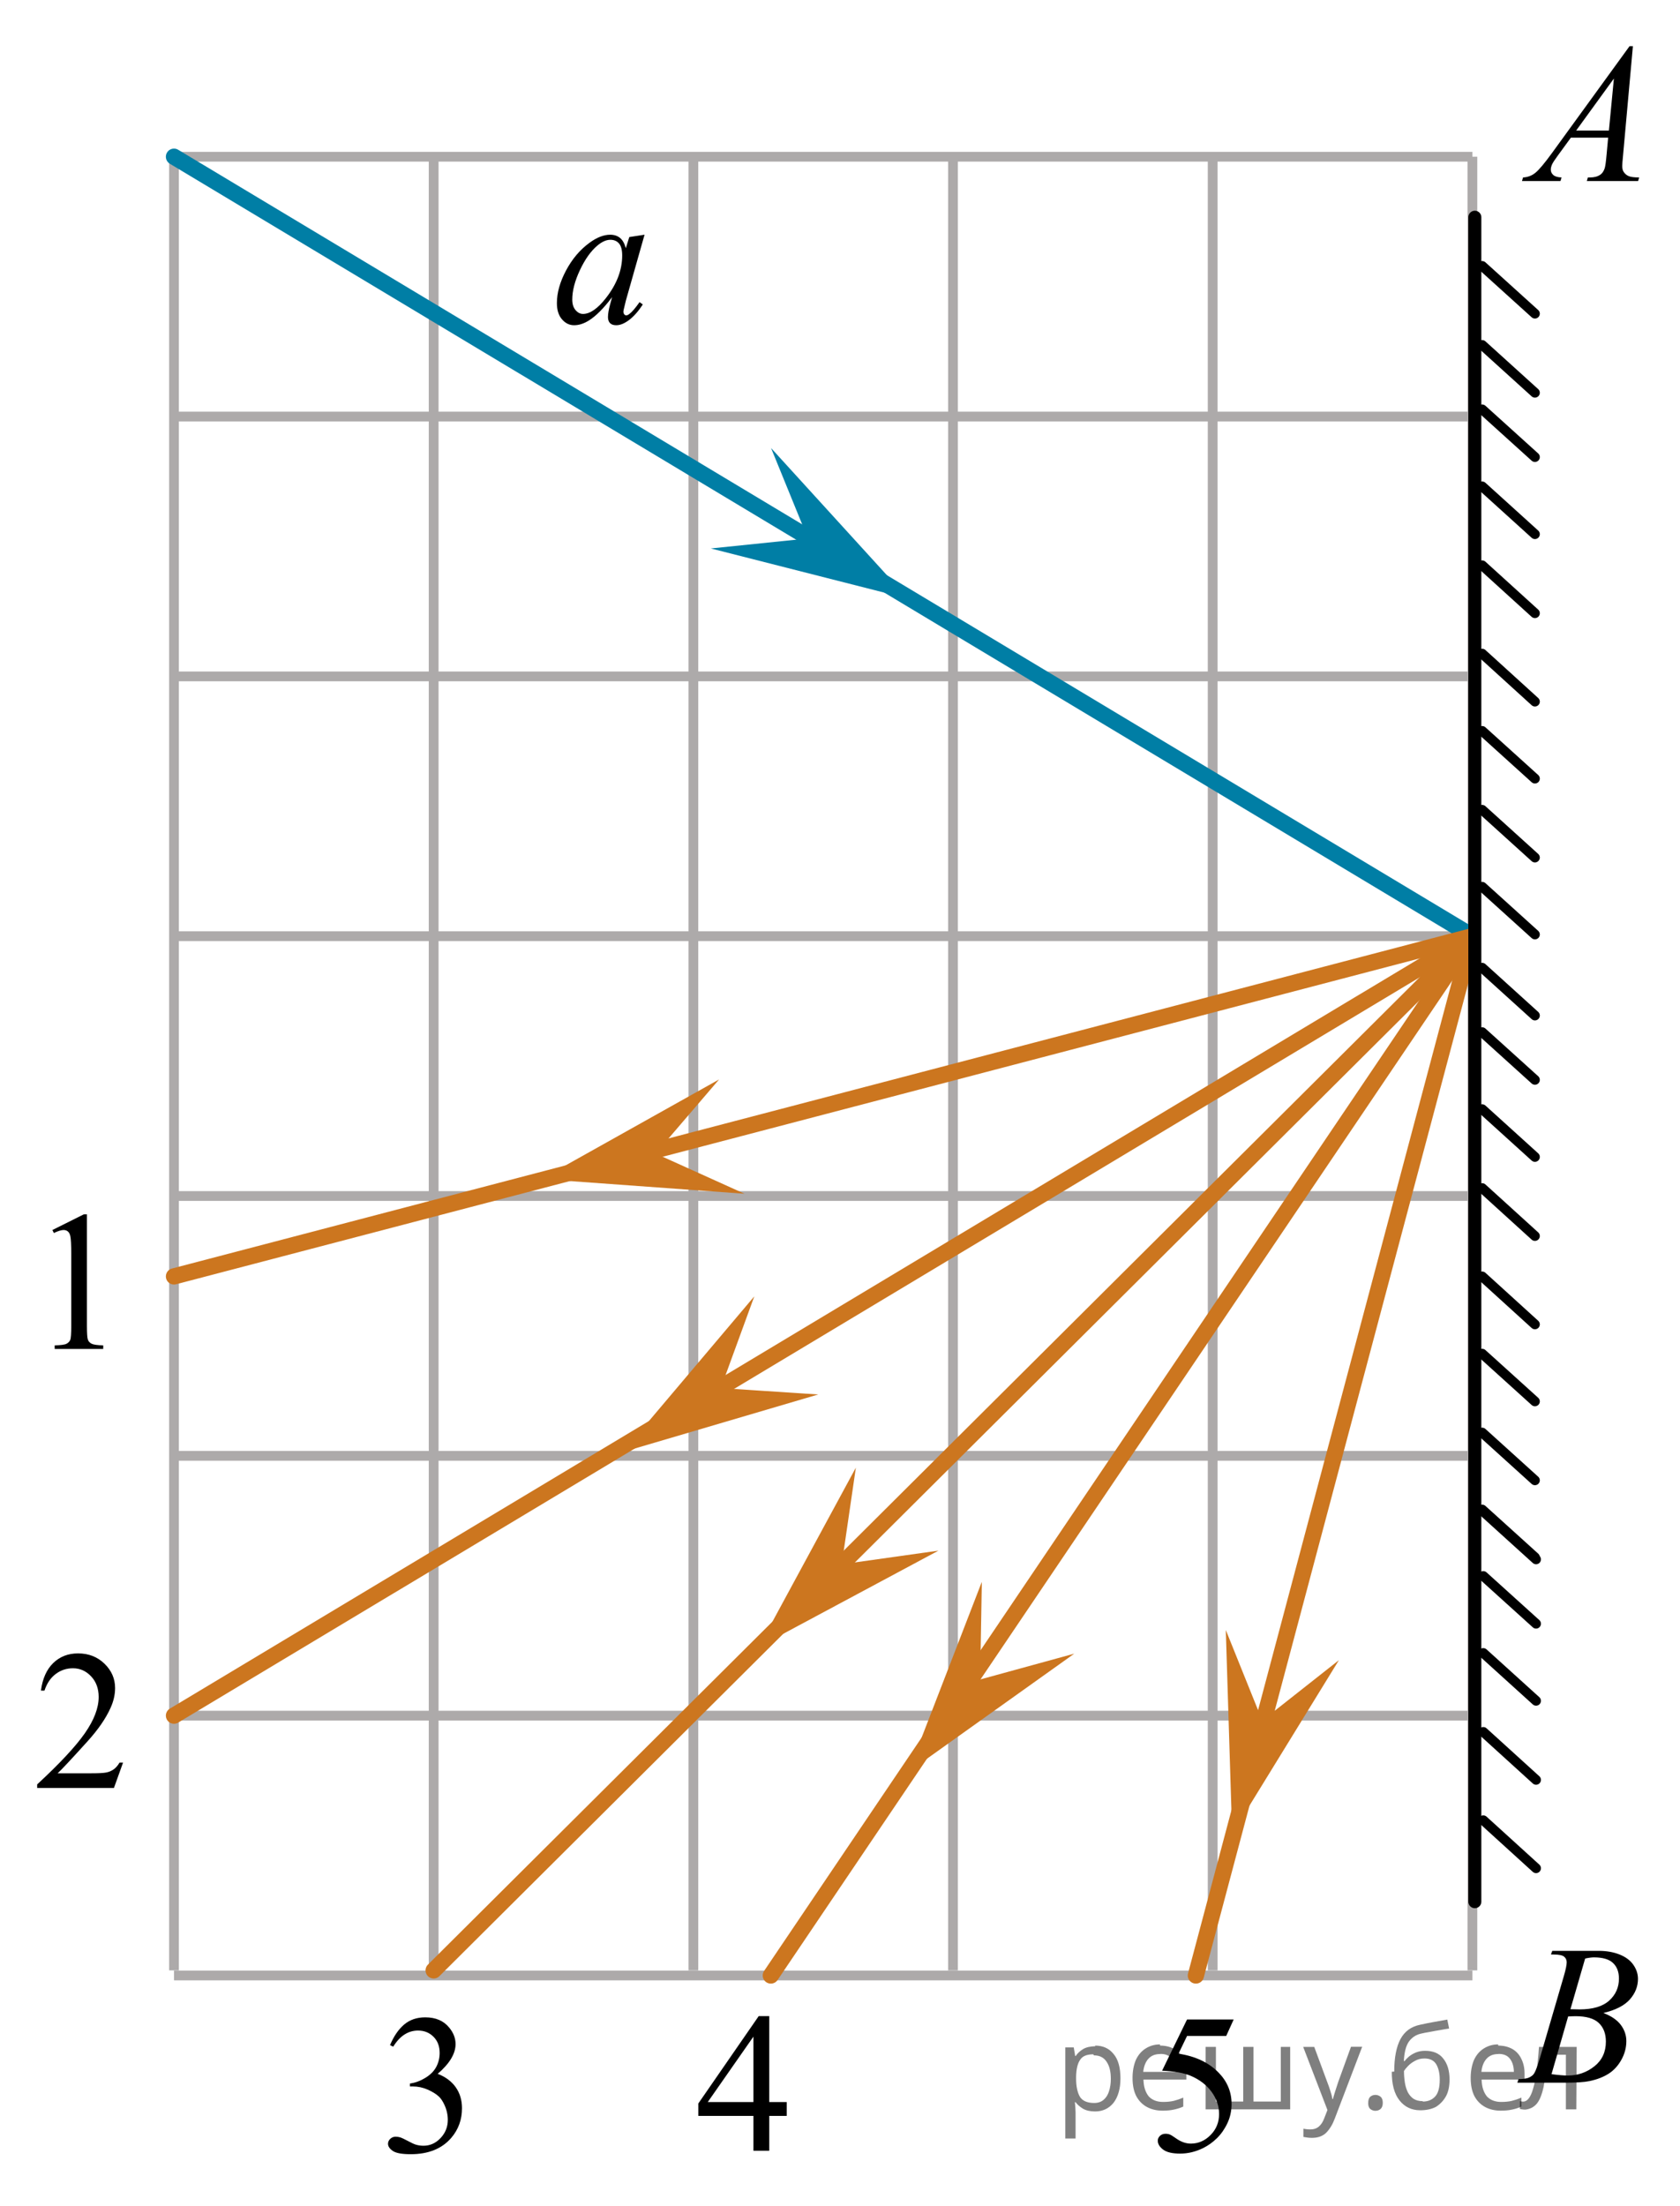 <?xml version="1.0" encoding="utf-8"?>
<!-- Generator: Adobe Illustrator 27.2.0, SVG Export Plug-In . SVG Version: 6.00 Build 0)  -->
<svg version="1.1" id="Layer_1" xmlns="http://www.w3.org/2000/svg" xmlns:xlink="http://www.w3.org/1999/xlink" x="0px" y="0px"
	 width="129.173px" height="169.544px" viewBox="0 0 129.173 169.544" enable-background="new 0 0 129.173 169.544"
	 xml:space="preserve">
<line fill="none" stroke="#ADAAAA" stroke-width="0.75" stroke-miterlimit="10" x1="13.378" y1="12.045" x2="113.211" y2="12.045"/>
<line fill="none" stroke="#ADAAAA" stroke-width="0.75" stroke-miterlimit="10" x1="13.378" y1="32.011" x2="113.211" y2="32.011"/>
<line fill="none" stroke="#ADAAAA" stroke-width="0.75" stroke-miterlimit="10" x1="13.378" y1="51.98" x2="113.211" y2="51.98"/>
<line fill="none" stroke="#ADAAAA" stroke-width="0.75" stroke-miterlimit="10" x1="13.378" y1="71.944" x2="113.211" y2="71.944"/>
<line fill="none" stroke="#ADAAAA" stroke-width="0.75" stroke-miterlimit="10" x1="13.378" y1="91.911" x2="113.211" y2="91.911"/>
<line fill="none" stroke="#ADAAAA" stroke-width="0.75" stroke-miterlimit="10" x1="13.378" y1="111.879" x2="113.211" y2="111.879"/>
<line fill="none" stroke="#ADAAAA" stroke-width="0.75" stroke-miterlimit="10" x1="13.378" y1="131.843" x2="113.211" y2="131.843"/>
<line fill="none" stroke="#ADAAAA" stroke-width="0.75" stroke-miterlimit="10" x1="13.378" y1="151.812" x2="113.211" y2="151.812"/>
<line fill="none" stroke="#ADAAAA" stroke-width="0.75" stroke-miterlimit="10" x1="13.378" y1="151.42" x2="13.378" y2="12.045"/>
<line fill="none" stroke="#ADAAAA" stroke-width="0.75" stroke-miterlimit="10" x1="33.344" y1="151.42" x2="33.344" y2="12.045"/>
<line fill="none" stroke="#ADAAAA" stroke-width="0.75" stroke-miterlimit="10" x1="53.312" y1="151.42" x2="53.312" y2="12.045"/>
<line fill="none" stroke="#ADAAAA" stroke-width="0.75" stroke-miterlimit="10" x1="73.275" y1="151.42" x2="73.275" y2="12.045"/>
<line fill="none" stroke="#ADAAAA" stroke-width="0.75" stroke-miterlimit="10" x1="93.241" y1="151.42" x2="93.241" y2="12.045"/>
<line fill="none" stroke="#ADAAAA" stroke-width="0.75" stroke-miterlimit="10" x1="113.211" y1="151.42" x2="113.211" y2="12.045"/>
<line fill="none" stroke="#000000" stroke-width="0.75" stroke-linecap="round" stroke-linejoin="round" stroke-miterlimit="10" x1="113.961" y1="20.436" x2="118.019" y2="24.105"/>
<line fill="none" stroke="#000000" stroke-width="0.75" stroke-linecap="round" stroke-linejoin="round" stroke-miterlimit="10" x1="113.961" y1="26.508" x2="118.019" y2="30.182"/>
<line fill="none" stroke="#000000" stroke-width="0.75" stroke-linecap="round" stroke-linejoin="round" stroke-miterlimit="10" x1="113.961" y1="31.459" x2="118.019" y2="35.126"/>
<line fill="none" stroke="#000000" stroke-width="0.75" stroke-linecap="round" stroke-linejoin="round" stroke-miterlimit="10" x1="113.961" y1="37.377" x2="118.019" y2="41.051"/>
<line fill="none" stroke="#000000" stroke-width="0.75" stroke-linecap="round" stroke-linejoin="round" stroke-miterlimit="10" x1="113.961" y1="43.441" x2="118.019" y2="47.126"/>
<line fill="none" stroke="#000000" stroke-width="0.75" stroke-linecap="round" stroke-linejoin="round" stroke-miterlimit="10" x1="113.961" y1="50.23" x2="118.019" y2="53.918"/>
<line fill="none" stroke="#000000" stroke-width="0.75" stroke-linecap="round" stroke-linejoin="round" stroke-miterlimit="10" x1="113.961" y1="56.168" x2="118.019" y2="59.836"/>
<line fill="none" stroke="#000000" stroke-width="0.75" stroke-linecap="round" stroke-linejoin="round" stroke-miterlimit="10" x1="113.961" y1="62.23" x2="118.019" y2="65.901"/>
<line fill="none" stroke="#000000" stroke-width="0.75" stroke-linecap="round" stroke-linejoin="round" stroke-miterlimit="10" x1="113.961" y1="68.145" x2="118.019" y2="71.814"/>
<line fill="none" stroke="#000000" stroke-width="0.75" stroke-linecap="round" stroke-linejoin="round" stroke-miterlimit="10" x1="113.961" y1="74.367" x2="118.019" y2="78.041"/>
<line fill="none" stroke="#000000" stroke-width="0.75" stroke-linecap="round" stroke-linejoin="round" stroke-miterlimit="10" x1="113.961" y1="79.318" x2="118.019" y2="82.985"/>
<line fill="none" stroke="#000000" stroke-width="0.75" stroke-linecap="round" stroke-linejoin="round" stroke-miterlimit="10" x1="113.961" y1="85.236" x2="118.019" y2="88.91"/>
<line fill="none" stroke="#000000" stroke-width="0.75" stroke-linecap="round" stroke-linejoin="round" stroke-miterlimit="10" x1="113.961" y1="91.3" x2="118.019" y2="94.985"/>
<line fill="none" stroke="#000000" stroke-width="0.75" stroke-linecap="round" stroke-linejoin="round" stroke-miterlimit="10" x1="113.961" y1="98.089" x2="118.019" y2="101.777"/>
<line fill="none" stroke="#000000" stroke-width="0.75" stroke-linecap="round" stroke-linejoin="round" stroke-miterlimit="10" x1="113.961" y1="104.027" x2="118.019" y2="107.695"/>
<line fill="none" stroke="#000000" stroke-width="0.75" stroke-linecap="round" stroke-linejoin="round" stroke-miterlimit="10" x1="113.961" y1="110.089" x2="118.019" y2="113.76"/>
<line fill="none" stroke="#000000" stroke-width="0.75" stroke-linecap="round" stroke-linejoin="round" stroke-miterlimit="10" x1="113.961" y1="116.004" x2="118.019" y2="119.673"/>
<line fill="none" stroke="#000000" stroke-width="0.75" stroke-linecap="round" stroke-linejoin="round" stroke-miterlimit="10" x1="114.048" y1="116.161" x2="118.106" y2="119.835"/>
<line fill="none" stroke="#000000" stroke-width="0.75" stroke-linecap="round" stroke-linejoin="round" stroke-miterlimit="10" x1="114.048" y1="121.112" x2="118.106" y2="124.779"/>
<line fill="none" stroke="#000000" stroke-width="0.75" stroke-linecap="round" stroke-linejoin="round" stroke-miterlimit="10" x1="114.048" y1="127.03" x2="118.106" y2="130.704"/>
<line fill="none" stroke="#000000" stroke-width="0.75" stroke-linecap="round" stroke-linejoin="round" stroke-miterlimit="10" x1="114.048" y1="133.094" x2="118.106" y2="136.779"/>
<line fill="none" stroke="#000000" stroke-width="0.75" stroke-linecap="round" stroke-linejoin="round" stroke-miterlimit="10" x1="114.048" y1="139.883" x2="118.106" y2="143.571"/>
<line fill="none" stroke="#007EA5" stroke-width="1.25" stroke-linecap="round" stroke-linejoin="round" stroke-miterlimit="10" x1="13.378" y1="12.045" x2="113.211" y2="71.944"/>
<line fill="none" stroke="#CC761F" stroke-width="1.25" stroke-linecap="round" stroke-linejoin="round" stroke-miterlimit="10" x1="13.378" y1="98.089" x2="113.211" y2="71.944"/>
<line fill="none" stroke="#CC761F" stroke-width="1.25" stroke-linecap="round" stroke-linejoin="round" stroke-miterlimit="10" x1="13.378" y1="131.843" x2="113.211" y2="71.944"/>
<line fill="none" stroke="#CC761F" stroke-width="1.25" stroke-linecap="round" stroke-linejoin="round" stroke-miterlimit="10" x1="33.344" y1="151.42" x2="113.211" y2="71.944"/>
<line fill="none" stroke="#CC761F" stroke-width="1.25" stroke-linecap="round" stroke-linejoin="round" stroke-miterlimit="10" x1="59.269" y1="151.812" x2="113.211" y2="71.944"/>
<line fill="none" stroke="#CC761F" stroke-width="1.25" stroke-linecap="round" stroke-linejoin="round" stroke-miterlimit="10" x1="91.95" y1="151.812" x2="113.211" y2="71.944"/>
<line fill="none" stroke="#000000" stroke-linecap="round" stroke-linejoin="round" stroke-miterlimit="10" x1="113.398" y1="16.694" x2="113.398" y2="146.141"/>
<g>
	<g>
		<g>
			<g>
				<g>
					<g>
						<g>
							<g>
								<g>
									<g>
										<g>
											<g>
												<g>
													<g>
														<g>
															<g>
																<g>
																	<g>
																		<g>
																			<g>
																				<defs>
																					<rect id="SVGID_1_" x="114.048" width="15.125" height="16.694"/>
																				</defs>
																				<clipPath id="SVGID_00000093898536246075531910000011676015313880468651_">
																					<use xlink:href="#SVGID_1_"  overflow="visible"/>
																				</clipPath>
																				<g clip-path="url(#SVGID_00000093898536246075531910000011676015313880468651_)">
																					<g enable-background="new    ">
																						<path d="M125.552,3.548l-0.761,8.431c-0.04,0.394-0.059,0.652-0.059,0.777
																							c0,0.199,0.037,0.351,0.111,0.456c0.093,0.144,0.22,0.251,0.38,0.321
																							c0.16,0.069,0.429,0.104,0.809,0.104l-0.081,0.276h-3.944l0.082-0.276h0.17
																							c0.32,0,0.581-0.07,0.783-0.209c0.143-0.095,0.253-0.252,0.333-0.472
																							c0.054-0.154,0.105-0.518,0.155-1.091l0.118-1.285h-2.866l-1.019,1.397
																							c-0.231,0.314-0.377,0.539-0.435,0.676c-0.059,0.138-0.089,0.266-0.089,0.386
																							c0,0.159,0.064,0.296,0.192,0.41c0.128,0.115,0.34,0.178,0.635,0.188l-0.081,0.276h-2.962
																							l0.082-0.276c0.364-0.015,0.685-0.139,0.964-0.37c0.278-0.231,0.693-0.727,1.244-1.483
																							l5.982-8.236L125.552,3.548L125.552,3.548z M124.09,6.036l-2.903,3.999h2.519L124.09,6.036z"/>
																					</g>
																				</g>
																			</g>
																		</g>
																	</g>
																</g>
															</g>
														</g>
													</g>
												</g>
											</g>
										</g>
									</g>
								</g>
							</g>
						</g>
					</g>
				</g>
			</g>
		</g>
	</g>
</g>
<g>
	<g>
		<g>
			<g>
				<g>
					<g>
						<g>
							<g>
								<g>
									<g>
										<g>
											<g>
												<g>
													<g>
														<g>
															<g>
																<g>
																	<g>
																		<g>
																			<g>
																				<g>
																					<defs>
																						
																							<rect id="SVGID_00000079471396484543842500000010848566083935786642_" x="114.049" y="146.141" width="15.124" height="16.695"/>
																					</defs>
																					<clipPath id="SVGID_00000042018020098274092290000006418954815191507129_">
																						<use xlink:href="#SVGID_00000079471396484543842500000010848566083935786642_"  overflow="visible"/>
																					</clipPath>
																					<g clip-path="url(#SVGID_00000042018020098274092290000006418954815191507129_)">
																						<g enable-background="new    ">
																							<path d="M119.25,150.196l0.103-0.277h3.575c0.601,0,1.136,0.095,1.606,0.284
																								s0.822,0.454,1.056,0.793c0.234,0.339,0.351,0.697,0.351,1.076c0,0.583-0.208,1.109-0.624,1.58
																								s-1.094,0.818-2.034,1.042c0.606,0.231,1.051,0.534,1.336,0.912
																								c0.286,0.379,0.428,0.795,0.428,1.248c0,0.504-0.128,0.984-0.384,1.442
																								c-0.256,0.459-0.585,0.815-0.986,1.069c-0.401,0.254-0.885,0.44-1.451,0.56
																								c-0.404,0.085-1.034,0.127-1.891,0.127h-3.67l0.096-0.276c0.384-0.01,0.645-0.048,0.783-0.112
																								c0.197-0.085,0.337-0.196,0.421-0.336c0.118-0.19,0.276-0.623,0.473-1.301l1.794-6.136
																								c0.153-0.519,0.229-0.882,0.229-1.091c0-0.185-0.068-0.33-0.203-0.438
																								c-0.135-0.107-0.393-0.161-0.771-0.161C119.403,150.202,119.324,150.201,119.25,150.196z
																								 M119.294,159.396c0.532,0.069,0.948,0.104,1.248,0.104c0.768,0,1.449-0.234,2.042-0.703
																								c0.593-0.468,0.89-1.103,0.89-1.905c0-0.613-0.184-1.092-0.55-1.435
																								s-0.959-0.516-1.776-0.516c-0.158,0-0.35,0.008-0.576,0.022L119.294,159.396z M120.749,154.403
																								c0.32,0.01,0.551,0.016,0.694,0.016c1.024,0,1.786-0.227,2.286-0.677
																								c0.499-0.451,0.75-1.015,0.75-1.692c0-0.514-0.153-0.913-0.458-1.2
																								c-0.305-0.286-0.792-0.43-1.462-0.43c-0.177,0-0.403,0.03-0.679,0.09L120.749,154.403z"/>
																						</g>
																					</g>
																				</g>
																			</g>
																		</g>
																	</g>
																</g>
															</g>
														</g>
													</g>
												</g>
											</g>
										</g>
									</g>
								</g>
							</g>
						</g>
					</g>
				</g>
			</g>
		</g>
	</g>
</g>
<g>
	<g>
		<g>
			<g>
				<g>
					<g>
						<g>
							<g>
								<g>
									<g>
										<g>
											<g>
												<g>
													<g>
														<g>
															<g>
																<g>
																	<g>
																		<g>
																			<g>
																				<defs>
																					
																						<rect id="SVGID_00000181768131523700944690000004311667225967132033_" x="50.931" y="151.365" width="12.363" height="16.699"/>
																				</defs>
																				<clipPath id="SVGID_00000043454670382139509500000009364937808491166385_">
																					<use xlink:href="#SVGID_00000181768131523700944690000004311667225967132033_"  overflow="visible"/>
																				</clipPath>
																				<g clip-path="url(#SVGID_00000043454670382139509500000009364937808491166385_)">
																					<g enable-background="new    ">
																						<path d="M60.49,161.54v1.062h-1.343v2.676h-1.217v-2.676h-4.235v-0.956l4.641-6.712h0.811
																							v6.606h1.343C60.49,161.54,60.49,161.54,60.49,161.54z M57.93,161.54v-5.029
																							l-3.512,5.029H57.93z"/>
																					</g>
																				</g>
																			</g>
																		</g>
																	</g>
																</g>
															</g>
														</g>
													</g>
												</g>
											</g>
										</g>
									</g>
								</g>
							</g>
						</g>
					</g>
				</g>
			</g>
		</g>
	</g>
</g>
<g>
	<g>
		<g>
			<g>
				<g>
					<g>
						<g>
							<g>
								<g>
									<g>
										<g>
											<g>
												<g>
													<g>
														<g>
															<g>
																<g>
																	<g>
																		<g>
																			<g>
																				<defs>
																					
																						<rect id="SVGID_00000042707817508577201670000008121820934464806027_" x="27.163" y="151.464" width="12.362" height="18.08"/>
																				</defs>
																				<clipPath id="SVGID_00000158718223505345669570000001075748780982216622_">
																					<use xlink:href="#SVGID_00000042707817508577201670000008121820934464806027_"  overflow="visible"/>
																				</clipPath>
																				<g clip-path="url(#SVGID_00000158718223505345669570000001075748780982216622_)">
																					<g enable-background="new    ">
																						<path d="M29.989,157.165c0.286-0.682,0.646-1.209,1.081-1.58
																							c0.435-0.37,0.978-0.556,1.627-0.556c0.802,0,1.417,0.264,1.844,0.791
																							c0.325,0.394,0.487,0.815,0.487,1.263c0,0.737-0.458,1.499-1.373,2.285
																							c0.615,0.244,1.08,0.593,1.395,1.046s0.472,0.986,0.472,1.599
																							c0,0.876-0.275,1.636-0.826,2.278c-0.718,0.836-1.759,1.255-3.121,1.255
																							c-0.674,0-1.132-0.085-1.376-0.254c-0.244-0.17-0.365-0.352-0.365-0.546
																							c0-0.144,0.058-0.272,0.173-0.381s0.255-0.164,0.417-0.164c0.123,0,0.248,0.019,0.377,0.06
																							c0.084,0.025,0.273,0.116,0.568,0.273c0.295,0.157,0.499,0.25,0.612,0.28
																							c0.182,0.055,0.377,0.082,0.583,0.082c0.501,0,0.938-0.196,1.31-0.59
																							c0.371-0.394,0.557-0.859,0.557-1.397c0-0.394-0.086-0.777-0.258-1.15
																							c-0.128-0.279-0.268-0.49-0.42-0.635c-0.212-0.199-0.502-0.38-0.871-0.542
																							c-0.369-0.161-0.745-0.242-1.129-0.242h-0.236v-0.225c0.389-0.05,0.778-0.191,1.169-0.426
																							c0.391-0.233,0.675-0.516,0.852-0.844c0.177-0.329,0.266-0.69,0.266-1.083
																							c0-0.513-0.158-0.928-0.476-1.244c-0.317-0.315-0.712-0.474-1.184-0.474
																							c-0.763,0-1.399,0.413-1.911,1.239L29.989,157.165z"/>
																					</g>
																				</g>
																			</g>
																		</g>
																	</g>
																</g>
															</g>
														</g>
													</g>
												</g>
											</g>
										</g>
									</g>
								</g>
							</g>
						</g>
					</g>
				</g>
			</g>
		</g>
	</g>
</g>
<g>
	<g>
		<g>
			<g>
				<g>
					<g>
						<g>
							<g>
								<g>
									<g>
										<g>
											<g>
												<g>
													<g>
														<g>
															<g>
																<g>
																	<g>
																		<g>
																			<g>
																				<defs>
																					
																						<rect id="SVGID_00000136394524845286021550000008114870226262425229_" x="86.24" y="151.42" width="12.359" height="18.068"/>
																				</defs>
																				<clipPath id="SVGID_00000115478192808437011900000006508791428931931011_">
																					<use xlink:href="#SVGID_00000136394524845286021550000008114870226262425229_"  overflow="visible"/>
																				</clipPath>
																				<g clip-path="url(#SVGID_00000115478192808437011900000006508791428931931011_)">
																					<g enable-background="new    ">
																						<path d="M94.856,155.192l-0.576,1.27h-3.01l-0.656,1.359c1.303,0.194,2.336,0.685,3.099,1.472
																							c0.654,0.677,0.981,1.474,0.981,2.39c0,0.533-0.107,1.026-0.321,1.48
																							s-0.483,0.839-0.808,1.157s-0.686,0.575-1.085,0.769c-0.565,0.273-1.146,0.411-1.741,0.411
																							c-0.6,0-1.037-0.103-1.31-0.31c-0.273-0.206-0.409-0.435-0.409-0.684
																							c0-0.139,0.056-0.263,0.169-0.369c0.113-0.107,0.256-0.161,0.428-0.161
																							c0.128,0,0.24,0.021,0.335,0.06c0.096,0.04,0.259,0.143,0.491,0.307
																							c0.369,0.259,0.743,0.389,1.122,0.389c0.575,0,1.081-0.221,1.516-0.661
																							c0.435-0.44,0.653-0.978,0.653-1.609c0-0.613-0.194-1.185-0.583-1.715
																							c-0.388-0.53-0.924-0.94-1.608-1.228c-0.536-0.224-1.267-0.353-2.191-0.389l1.918-3.936
																							L94.856,155.192L94.856,155.192z"/>
																					</g>
																				</g>
																			</g>
																		</g>
																	</g>
																</g>
															</g>
														</g>
													</g>
												</g>
											</g>
										</g>
									</g>
								</g>
							</g>
						</g>
					</g>
				</g>
			</g>
		</g>
	</g>
</g>
<g>
	<g>
		<g>
			<g>
				<g>
					<g>
						<g>
							<g>
								<g>
									<g>
										<defs>
											
												<rect id="SVGID_00000125584084193022935570000002707790737497328262_" x="1.415" y="89.74" width="9.53" height="16.699"/>
										</defs>
										<clipPath id="SVGID_00000138538457980445979390000004021802269964665489_">
											<use xlink:href="#SVGID_00000125584084193022935570000002707790737497328262_"  overflow="visible"/>
										</clipPath>
										<g clip-path="url(#SVGID_00000138538457980445979390000004021802269964665489_)">
											<g enable-background="new    ">
												<path d="M4.03,94.524l2.413-1.203h0.241v8.558c0,0.568,0.023,0.922,0.07,1.062
													c0.046,0.14,0.143,0.246,0.289,0.321c0.146,0.074,0.444,0.117,0.893,0.127v0.276h-3.73v-0.276
													c0.468-0.01,0.77-0.051,0.907-0.123c0.137-0.072,0.231-0.17,0.285-0.292s0.081-0.487,0.081-1.095
													v-5.471c0-0.737-0.024-1.211-0.073-1.42c-0.034-0.16-0.096-0.277-0.186-0.352
													c-0.09-0.075-0.199-0.112-0.325-0.112c-0.181,0-0.432,0.077-0.753,0.231L4.03,94.524z"/>
											</g>
										</g>
									</g>
								</g>
							</g>
						</g>
					</g>
				</g>
			</g>
		</g>
	</g>
</g>
<g>
	<g>
		<g>
			<g>
				<g>
					<g>
						<g>
							<g>
								<g>
									<g>
										<defs>
											<rect id="SVGID_00000176749664993493148760000003497681356899867008_" y="123.495" width="12.361" height="16.697"/>
										</defs>
										<clipPath id="SVGID_00000039854602446751888750000012082034250764081323_">
											<use xlink:href="#SVGID_00000176749664993493148760000003497681356899867008_"  overflow="visible"/>
										</clipPath>
										<g clip-path="url(#SVGID_00000039854602446751888750000012082034250764081323_)">
											<g enable-background="new    ">
												<path d="M9.461,135.453l-0.701,1.95H2.858v-0.276c1.736-1.605,2.958-2.915,3.667-3.932
													s1.062-1.945,1.062-2.787c0-0.644-0.194-1.171-0.583-1.585c-0.389-0.413-0.854-0.62-1.395-0.62
													c-0.492,0-0.933,0.145-1.324,0.438c-0.391,0.291-0.68,0.719-0.867,1.281H3.146
													c0.123-0.922,0.439-1.629,0.948-2.122c0.509-0.494,1.145-0.74,1.907-0.74
													c0.811,0,1.489,0.264,2.033,0.792c0.543,0.528,0.815,1.151,0.815,1.868c0,0.514-0.118,1.027-0.354,1.54
													c-0.364,0.808-0.954,1.662-1.77,2.563c-1.225,1.355-1.99,2.173-2.294,2.451h2.612
													c0.531,0,0.903-0.019,1.118-0.06c0.214-0.04,0.407-0.121,0.579-0.243
													c0.172-0.122,0.322-0.295,0.45-0.519h0.273C9.461,135.453,9.461,135.453,9.461,135.453z"/>
											</g>
										</g>
									</g>
								</g>
							</g>
						</g>
					</g>
				</g>
			</g>
		</g>
	</g>
</g>
<g>
	<g>
		<g>
			<g>
				<g>
					<g>
						<g>
							<g>
								<g>
									<g>
										<g>
											<g>
												<g>
													<g>
														<g>
															<g>
																<g>
																	<g>
																		<g>
																			<g>
																				<g>
																					<defs>
																						
																							<rect id="SVGID_00000096768465594604187870000016674512426904116410_" x="39.926" y="15.059" width="13.744" height="13.938"/>
																					</defs>
																					<clipPath id="SVGID_00000178193474877407907000000011990981199821815481_">
																						<use xlink:href="#SVGID_00000096768465594604187870000016674512426904116410_"  overflow="visible"/>
																					</clipPath>
																					<g clip-path="url(#SVGID_00000178193474877407907000000011990981199821815481_)">
																						<g enable-background="new    ">
																							<path d="M49.559,18.037l-1.44,5.076l-0.163,0.681c-0.015,0.065-0.022,0.12-0.022,0.165
																								c0,0.08,0.024,0.149,0.074,0.21c0.04,0.045,0.089,0.067,0.148,0.067
																								c0.064,0,0.147-0.04,0.251-0.12c0.192-0.144,0.448-0.444,0.768-0.898l0.251,0.18
																								c-0.34,0.519-0.689,0.915-1.048,1.187c-0.359,0.273-0.691,0.408-0.997,0.408
																								c-0.211,0-0.37-0.054-0.476-0.161s-0.159-0.263-0.159-0.468c0-0.244,0.054-0.566,0.162-0.966
																								l0.155-0.561c-0.645,0.854-1.238,1.45-1.779,1.789c-0.389,0.245-0.77,0.367-1.144,0.367
																								c-0.359,0-0.669-0.151-0.93-0.453c-0.261-0.302-0.391-0.717-0.391-1.246
																								c0-0.794,0.235-1.631,0.705-2.512c0.47-0.881,1.066-1.586,1.79-2.115
																								c0.566-0.419,1.1-0.629,1.602-0.629c0.3,0,0.55,0.08,0.749,0.24
																								c0.199,0.159,0.351,0.424,0.454,0.793l0.266-0.854L49.559,18.037z M46.931,18.427
																								c-0.315,0-0.65,0.149-1.004,0.449c-0.502,0.424-0.949,1.053-1.34,1.887
																								c-0.392,0.833-0.587,1.587-0.587,2.261c0,0.339,0.084,0.607,0.251,0.805
																								c0.167,0.197,0.359,0.296,0.576,0.296c0.536,0,1.12-0.402,1.75-1.205
																								c0.842-1.068,1.262-2.164,1.262-3.287c0-0.424-0.081-0.731-0.244-0.921
																								C47.433,18.521,47.212,18.427,46.931,18.427z"/>
																						</g>
																					</g>
																				</g>
																			</g>
																		</g>
																	</g>
																</g>
															</g>
														</g>
													</g>
												</g>
											</g>
										</g>
									</g>
								</g>
							</g>
						</g>
					</g>
				</g>
			</g>
		</g>
	</g>
</g>
<polygon fill="#007EA5" points="62.12,41.38 59.286,34.431 69.841,46.012 54.655,42.148 "/>
<polygon fill="#CC761F" points="50.406,88.649 57.246,91.737 41.618,90.604 55.291,82.952 "/>
<polygon fill="#CC761F" points="55.422,106.672 62.911,107.163 47.879,111.588 57.997,99.623 "/>
<polygon fill="#CC761F" points="64.722,120.211 72.154,119.164 58.341,126.561 65.806,112.785 "/>
<polygon fill="#CC761F" points="75.362,129.064 82.6,127.08 69.841,136.174 75.492,121.56 "/>
<polygon fill="#CC761F" points="97.054,132.225 102.947,127.579 94.738,140.925 94.25,125.263 "/>
<g fill-opacity=".5"><path d="m84.2 157.2q0.89 0 1.4 0.62 0.55 0.62 0.55 1.9 0 1.2-0.55 1.9-0.54 0.64-1.4 0.64-0.56 0-0.93-0.21-0.36-0.22-0.57-0.5h-0.054q0.018 0.15 0.036 0.39t0.018 0.4v2h-0.79v-7h0.65l0.11 0.66h0.036q0.22-0.32 0.57-0.53t0.94-0.22zm-0.14 0.67q-0.74 0-1 0.41-0.3 0.41-0.32 1.3v0.15q0 0.89 0.29 1.4 0.3 0.48 1.1 0.48 0.44 0 0.72-0.24 0.29-0.24 0.42-0.66 0.14-0.42 0.14-0.96 0-0.83-0.32-1.3-0.32-0.5-0.98-0.5z"/><path d="m89.2 157.2q0.62 0 1.1 0.27 0.45 0.27 0.68 0.76 0.24 0.49 0.24 1.1v0.48h-3.3q0.018 0.82 0.41 1.3 0.4 0.42 1.1 0.42 0.46 0 0.81-0.081 0.36-0.09 0.74-0.25v0.69q-0.37 0.16-0.73 0.23-0.36 0.081-0.86 0.081-0.68 0-1.2-0.28-0.52-0.28-0.82-0.83-0.29-0.56-0.29-1.4 0-0.79 0.26-1.4 0.27-0.57 0.75-0.87 0.49-0.31 1.1-0.31zm-9e-3 0.65q-0.57 0-0.9 0.37-0.32 0.36-0.39 1h2.5q-9e-3 -0.61-0.29-0.99-0.28-0.39-0.88-0.39z"/><path d="m99.2 157.3v4.8h-6.5v-4.8h0.79v4.2h2.1v-4.2h0.79v4.2h2.1v-4.2z"/><path d="m100.2 157.3h0.85l1 2.7q0.14 0.36 0.24 0.69 0.11 0.32 0.16 0.62h0.036q0.054-0.22 0.17-0.58 0.12-0.37 0.24-0.74l0.98-2.7h0.86l-2.1 5.5q-0.25 0.68-0.66 1.1-0.4 0.4-1.1 0.4-0.22 0-0.38-0.027-0.16-0.018-0.28-0.045v-0.63q0.099 0.018 0.23 0.036 0.14 0.018 0.3 0.018 0.41 0 0.67-0.23 0.26-0.23 0.4-0.62l0.25-0.64z"/><path d="m105.2 161.6q0-0.33 0.16-0.47t0.39-0.14q0.23 0 0.4 0.14 0.17 0.14 0.17 0.47 0 0.32-0.17 0.47-0.16 0.14-0.4 0.14-0.22 0-0.39-0.14t-0.16-0.47z"/><path d="m107.2 159.2q0-1.6 0.48-2.5 0.48-0.89 1.5-1.1 0.58-0.13 1.1-0.22t1-0.18l0.14 0.69q-0.32 0.045-0.71 0.12-0.4 0.063-0.78 0.14-0.39 0.063-0.67 0.13-0.58 0.13-0.93 0.61-0.34 0.48-0.39 1.5h0.054q0.13-0.17 0.34-0.35 0.22-0.18 0.53-0.31 0.32-0.13 0.71-0.13 0.94 0 1.4 0.6 0.48 0.6 0.48 1.6 0 0.8-0.28 1.3t-0.77 0.81q-0.5 0.26-1.2 0.26-1 0-1.6-0.76t-0.59-2.2zm2.2 2.3q0.58 0 0.94-0.38t0.36-1.3q0-0.74-0.28-1.2-0.27-0.43-0.9-0.43-0.4 0-0.72 0.18-0.32 0.17-0.54 0.4t-0.31 0.38q0 0.44 0.063 0.86t0.22 0.75q0.16 0.32 0.44 0.52 0.29 0.19 0.72 0.19z"/><path d="m115.2 157.2q0.62 0 1.1 0.27 0.45 0.27 0.68 0.76 0.24 0.49 0.24 1.1v0.48h-3.3q0.018 0.82 0.41 1.3 0.4 0.42 1.1 0.42 0.46 0 0.81-0.081 0.36-0.09 0.74-0.25v0.69q-0.37 0.16-0.73 0.23-0.36 0.081-0.86 0.081-0.68 0-1.2-0.28-0.52-0.28-0.82-0.83-0.29-0.56-0.29-1.4 0-0.79 0.26-1.4 0.27-0.57 0.75-0.87 0.49-0.31 1.1-0.31zm-9e-3 0.65q-0.57 0-0.9 0.37-0.32 0.36-0.39 1h2.5q-9e-3 -0.61-0.29-0.99-0.28-0.39-0.88-0.39z"/><path d="m121.2 162.1h-0.8v-4.2h-1.4q-0.12 1.5-0.32 2.5-0.21 0.93-0.55 1.3t-0.86 0.42q-0.12 0-0.23-0.018-0.11-9e-3 -0.18-0.045v-0.59q0.054 0.018 0.12 0.027t0.13 9e-3q0.49 0 0.77-1 0.3-1 0.45-3.2h2.9z"/></g></svg>

<!--File created and owned by https://sdamgia.ru. Copying is prohibited. All rights reserved.-->
